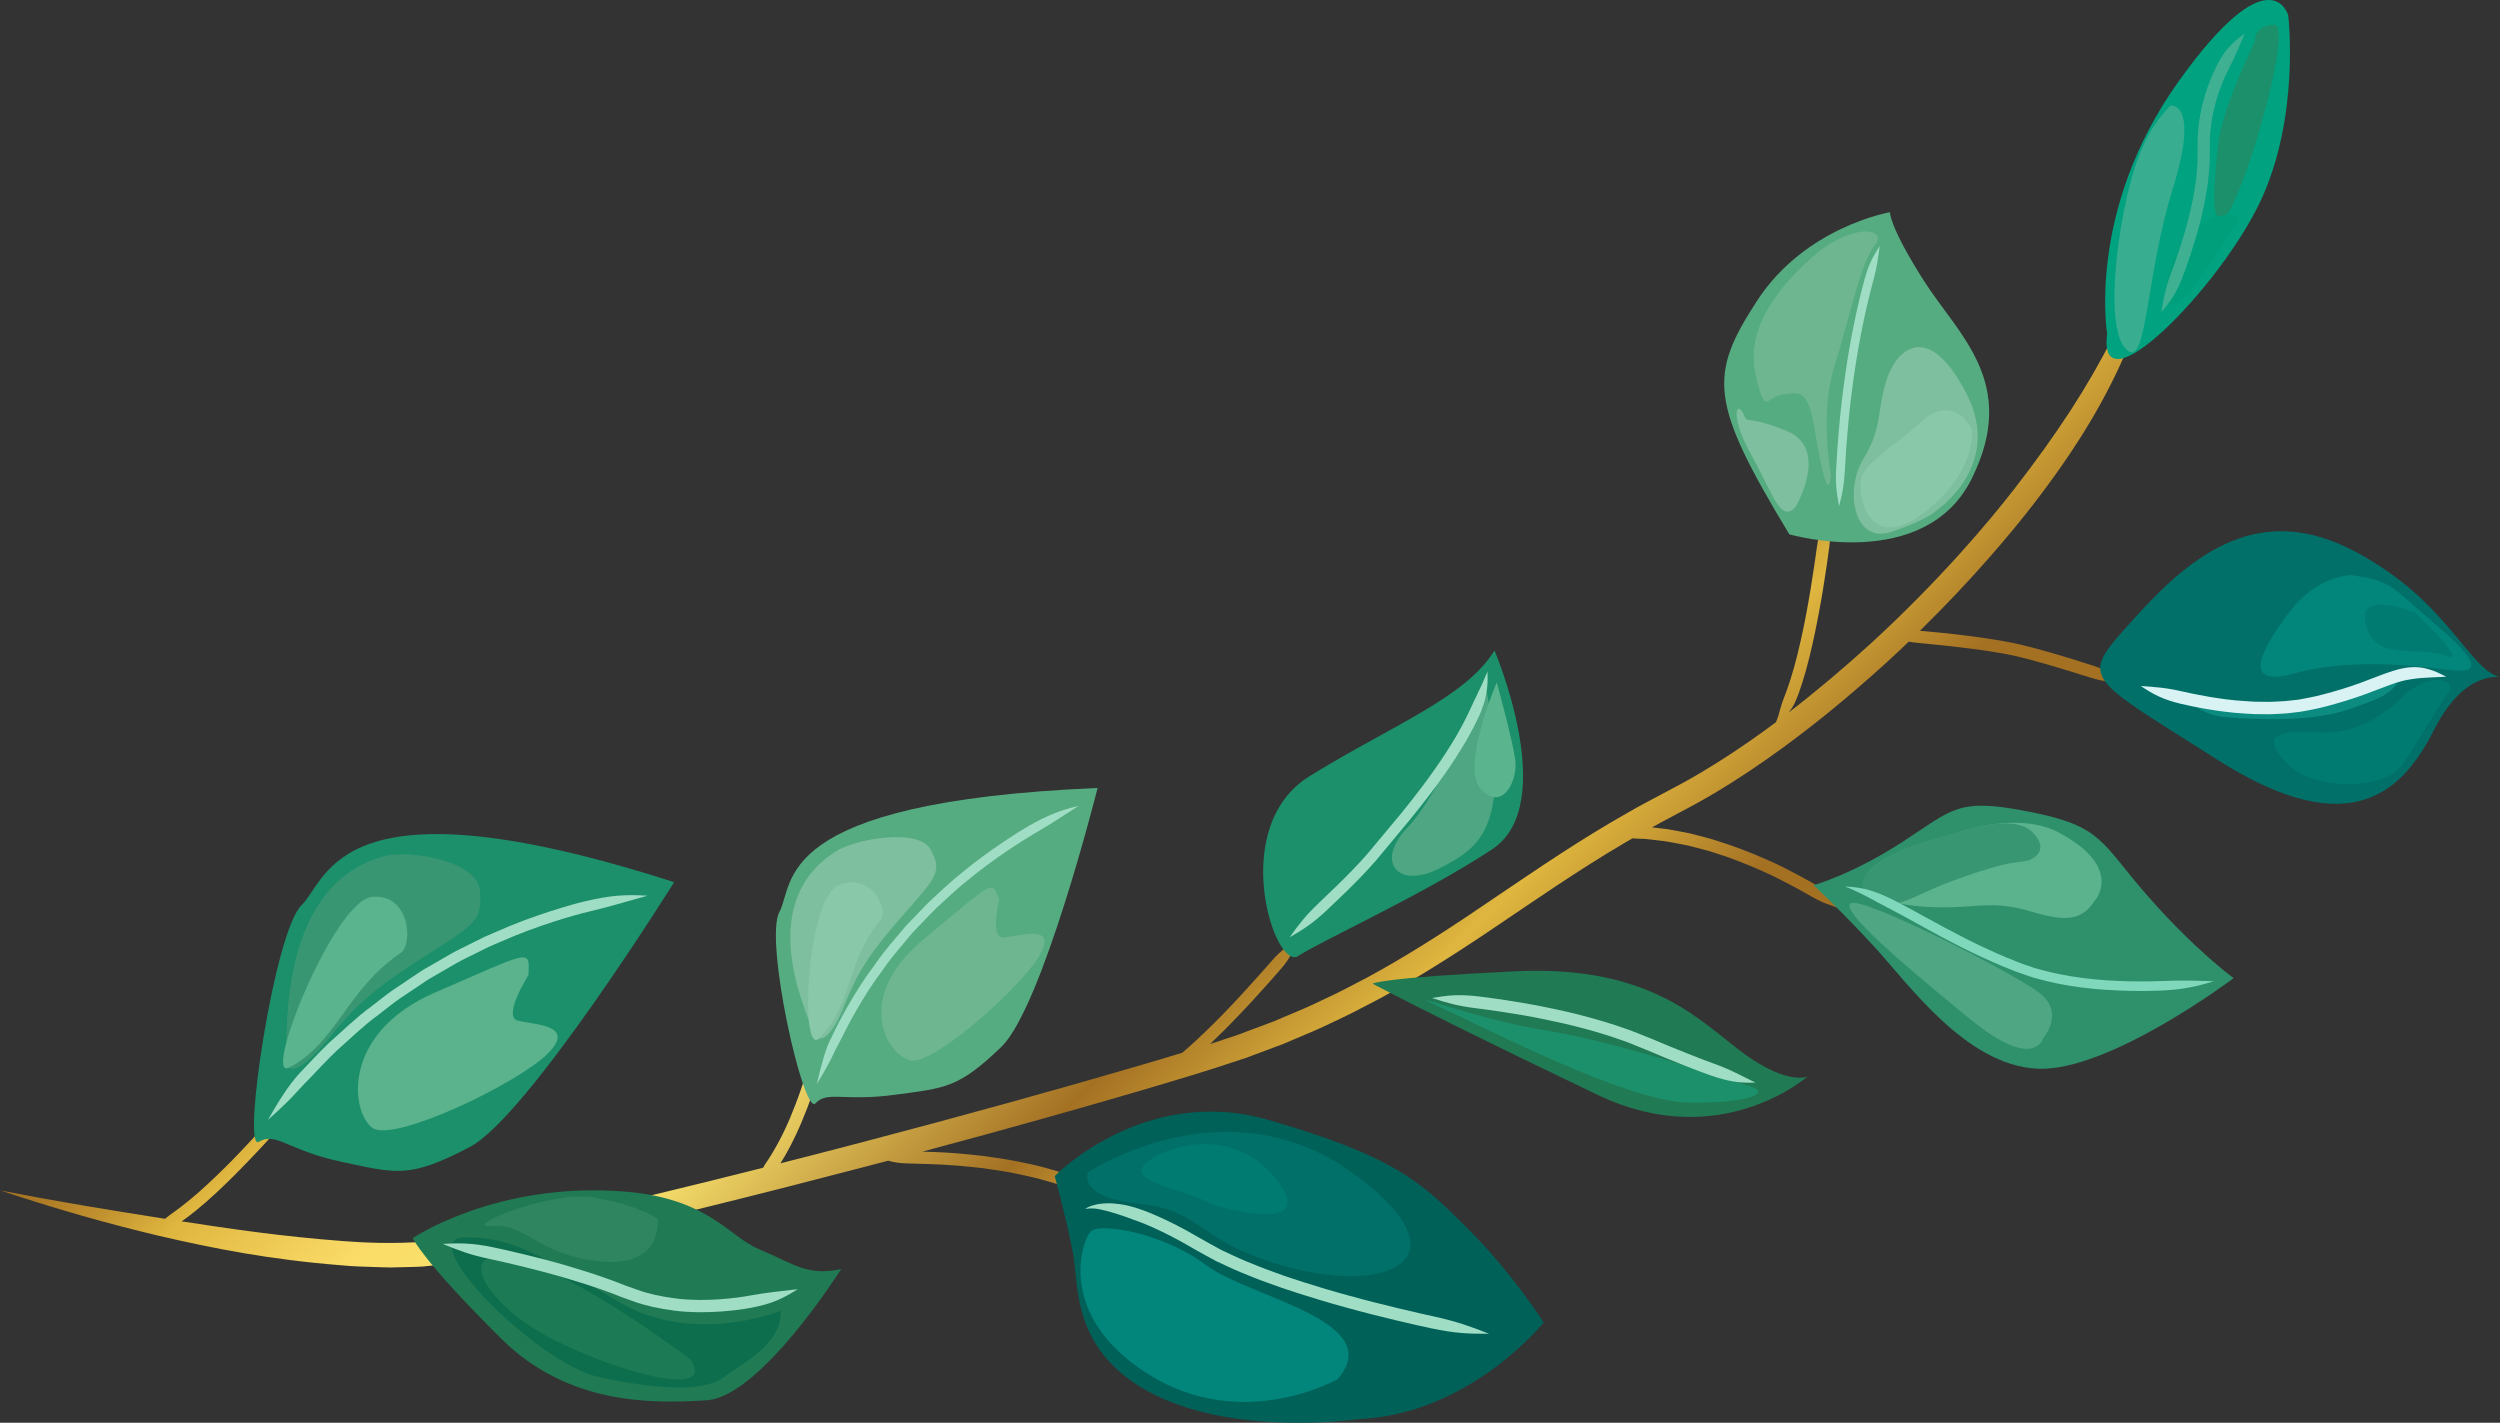 <svg xmlns="http://www.w3.org/2000/svg" xmlns:xlink="http://www.w3.org/1999/xlink" id="Ebene_1" viewBox="0 0 342.59 194.97"><rect x="0" y="0" width="342.59" height="194.97" fill="#333333" stroke="none"/><defs><style>      .cls-1 {        fill: #7fd8bc;      }      .cls-2 {        fill: #007069;      }      .cls-3 {        fill: #56ac81;      }      .cls-4 {        fill: #006159;      }      .cls-5 {        fill: url(#Unbenannter_Verlauf_5);      }      .cls-6 {        fill: #38ad8f;      }      .cls-7 {        fill: #2f906c;      }      .cls-8 {        fill: #5ab48d;      }      .cls-9 {        fill: #40b093;      }      .cls-10 {        fill: #207a54;      }      .cls-11 {        fill: #4ea683;      }      .cls-12 {        fill: #1c7a54;      }      .cls-13 {        fill: #399673;      }      .cls-14 {        fill: #009f7c;      }      .cls-15 {        fill: #02867c;      }      .cls-16 {        fill: #00a280;      }      .cls-17 {        fill: #6eb68f;      }      .cls-18 {        fill: #0c6e4d;      }      .cls-19 {        fill: #007b72;      }      .cls-20 {        fill: #2e8560;      }      .cls-21 {        fill: #d9f3f5;      }      .cls-22 {        fill: #0c8b81;      }      .cls-23 {        fill: #a0ddc5;      }      .cls-24 {        fill: #7ebf9f;      }      .cls-25 {        fill: #1c906b;      }      .cls-26 {        fill: #5bb38d;      }      .cls-27 {        fill: #8ac8aa;      }    </style><linearGradient id="Unbenannter_Verlauf_5" data-name="Unbenannter Verlauf 5" x1="108.34" y1="54.8" x2="219" y2="165.46" gradientUnits="userSpaceOnUse"><stop offset="0" stop-color="#a57122"></stop><stop offset=".03" stop-color="#ac7a25"></stop><stop offset=".08" stop-color="#c29330"></stop><stop offset=".13" stop-color="#dfb63f"></stop><stop offset=".26" stop-color="#fadb67"></stop><stop offset=".39" stop-color="#fbe671"></stop><stop offset=".61" stop-color="#a47123"></stop><stop offset=".75" stop-color="#dfb63f"></stop><stop offset=".89" stop-color="#a47123"></stop><stop offset="1" stop-color="#a47123"></stop></linearGradient></defs><path class="cls-5" d="M293.55,36.36c-1.04,3.5-2.48,6.75-4.1,10-3.28,6.49-7.46,12.98-13.5,20.75-3.26,4.2-10.14,12.44-19.77,21.24-3.39,3.08-7.11,6.25-11.09,9.31.4-.47.74-1.03,1.05-1.76.38-.84,1.24-3.43,1.81-5.82.59-2.39,1.01-4.59,1.01-4.59,0,0,.44-2.19.84-4.61.4-2.42.77-5.06.88-5.95.2-1.63.03-2.59-.35-4.01-.68,1.3-1.08,2.18-1.31,3.79-.12.87-.49,3.5-.88,5.89-.39,2.4-.82,4.56-.82,4.56,0,0-.42,2.17-1,4.51-.56,2.35-1.39,4.82-1.72,5.6-.29.73-.48,1.31-.64,1.88-.17.57-.27,1.12-.58,1.79.05-.02.08-.05.12-.07-1.17.88-2.36,1.74-3.58,2.59-2.99,2.08-6.1,4.07-9.31,5.83-1.65.88-3.3,1.76-4.95,2.64-1.68.87-3.29,1.86-4.92,2.78-6.46,3.81-12.44,7.99-17.99,11.72-5.53,3.76-10.7,6.98-15.24,9.44-2.29,1.2-4.36,2.3-6.25,3.15-1.86.92-3.53,1.6-4.89,2.17-.68.29-1.29.54-1.81.77-.54.2-.99.37-1.36.51-.74.28-1.12.42-1.12.42,0,0-.39.15-1.13.42-.37.14-.82.31-1.36.51-.54.18-1.17.38-1.87.62-.57.2-1.21.41-1.89.63,1.48-1.41,2.63-2.6,2.63-2.6,0,0,1.57-1.59,3.23-3.39,1.66-1.8,3.42-3.81,4-4.49,1.06-1.25,1.45-2.15,1.91-3.54-1.28.71-2.1,1.23-3.17,2.45-.58.66-2.33,2.66-3.97,4.44-1.64,1.79-3.18,3.36-3.18,3.36,0,0-1.54,1.58-3.31,3.22-.64.61-1.33,1.21-1.97,1.75-1.86.57-3.92,1.18-6.18,1.84-10.01,2.95-23.65,6.74-37.99,10.5-3.6.94-7.24,1.89-10.88,2.81.4-.63.88-1.44,1.29-2.24.71-1.35,1.26-2.61,1.26-2.61,0,0,.56-1.26,1.1-2.67.55-1.41,1.05-2.97,1.21-3.5.29-.97.17-1.61-.13-2.55-.73.67-1.16,1.12-1.46,2.05-.16.51-.66,2.03-1.19,3.4-.52,1.37-1.06,2.59-1.06,2.59,0,0-.53,1.22-1.22,2.51-.68,1.29-1.52,2.62-1.83,3.04-.14.21-.25.4-.34.58-10.07,2.55-20.05,4.96-28.95,6.94-3.2.7-6.26,1.36-9.13,1.91-2.87.56-5.57,1.07-7.93,1.26-4.82.37-8.82.15-11.47-.05-8.67-.65-15.67-1.71-22.21-2.71.79-.51,2.91-2.18,4.7-3.87,1.81-1.68,3.36-3.28,3.36-3.28,0,0,1.57-1.59,3.23-3.39,1.66-1.8,3.42-3.81,4-4.49,1.06-1.25,1.45-2.15,1.91-3.54-1.28.71-2.1,1.23-3.17,2.45-.58.66-2.33,2.66-3.97,4.44-1.64,1.79-3.18,3.36-3.18,3.36,0,0-1.54,1.58-3.31,3.22-1.76,1.66-3.81,3.27-4.51,3.74-.53.37-.95.7-1.33,1.01-.08-.01-.17-.03-.25-.04-7.28-1.15-14.17-2.26-22.34-3.85,7.91,2.62,14.65,4.54,21.87,6.25,7.23,1.67,14.93,3.23,24.99,4.02,1.36.14,3.07.19,5.08.25.5.01,1.02.04,1.56.04.54-.01,1.1-.03,1.68-.04,1.16-.05,2.37,0,3.68-.19,2.64-.22,5.35-.74,8.26-1.3,2.91-.56,5.99-1.23,9.22-1.93,12.88-2.86,27.95-6.61,42.32-10.38,1.01-.26,2.02-.53,3.02-.79.89.25,1.73.37,2.93.38.95.03,3.79.08,6.39.28,1.3.11,2.53.24,3.44.34.91.13,1.49.21,1.49.21,0,0,2.35.31,4.87.9,2.53.55,5.2,1.45,6.07,1.79,1.61.62,2.58.74,4.11,1.05-.98-1.23-1.84-1.94-3.51-2.61-.91-.37-3.68-1.31-6.29-1.87-2.6-.6-5-.91-5-.91,0,0-.6-.09-1.53-.22-.93-.1-2.19-.24-3.51-.35-1.67-.13-3.43-.2-4.75-.24,11.48-3.07,22.14-6.07,30.37-8.5,5.03-1.48,9.15-2.73,12.03-3.71.72-.24,1.36-.45,1.92-.63.55-.21,1.02-.38,1.39-.52.75-.28,1.15-.43,1.15-.43,0,0,.4-.15,1.15-.43.38-.14.84-.32,1.39-.52.54-.23,1.16-.49,1.86-.79,1.4-.59,3.11-1.29,5.02-2.23,1.94-.88,4.08-2.01,6.43-3.24,4.65-2.53,9.95-5.83,15.51-9.6,5.58-3.75,11.5-7.88,17.83-11.61.42-.24.84-.48,1.25-.72.17.01.33.02.51.04.26,0,.65.02,1.14.04.48.03,1.06.12,1.69.19,1.27.1,2.75.43,4.17.7,1.4.37,2.75.67,3.71,1.01.97.31,1.6.52,1.6.52,0,0,2.49.87,5.15,2.07,2.65,1.2,5.43,2.76,6.34,3.29,1.69.98,2.76,1.33,4.42,1.84-1.05-1.38-1.86-2.25-3.57-3.28-.93-.56-3.76-2.16-6.49-3.38-2.72-1.22-5.3-2.11-5.3-2.11,0,0-.65-.21-1.65-.54-.99-.36-2.39-.67-3.84-1.06-1.48-.28-3.01-.62-4.35-.73-.3-.03-.59-.07-.86-.1.29-.16.58-.33.88-.49,1.65-.88,3.31-1.76,4.96-2.65,3.36-1.84,6.56-3.89,9.62-6.02,6.13-4.27,11.7-8.92,16.61-13.38,1.07-.98,2.11-1.95,3.11-2.91.38.07.79.13,1.26.17,1.01.1,4.03.38,6.79.73,2.76.33,5.22.79,5.22.79,0,0,.15.03.42.08.27.05.66.13,1.13.24.93.21,2.22.56,3.55.94,2.67.76,5.57,1.68,6.53,1.98,1.78.56,2.88.62,4.53.62-1.31-1.01-2.23-1.62-4.02-2.21-.97-.32-3.88-1.25-6.58-2.01-1.36-.38-2.64-.73-3.63-.95-.49-.12-.9-.2-1.18-.25-.28-.05-.44-.09-.44-.09,0,0-2.53-.48-5.32-.82-2.7-.35-5.62-.62-6.73-.71,7.38-7.24,12.72-13.68,15.49-17.27,6.15-7.96,10.22-14.84,13.09-21.79,1.42-3.47,2.58-6.97,3.25-10.68.67-3.7.94-7.64.25-11.76.15,4.17-.59,7.93-1.62,11.43Z"></path><path class="cls-2" d="M342.59,92.81s-4.86-1.02-8.97,7.09c-4.12,8.1-11.05,16.12-29.76,4.21-18.71-11.92-19.06-10.88-11.19-19.59,7.87-8.71,16.98-15.78,29.87-9.04,12.89,6.74,15.62,16.11,20.05,17.34Z"></path><path class="cls-15" d="M322.26,78.81s-4.58-.01-8.28,4.76c-3.7,4.78-7.43,10.91.53,8.68,7.96-2.23,18.02-.84,20.81-.48,2.78.35,6.26.54-.91-5.62-7.17-6.17-6.59-6.5-12.14-7.33Z"></path><path class="cls-19" d="M330.91,83.93s-8.06-3.35-6.69,1.76c1.38,5.11,7.33,2.76,10.93,4.16,3.6,1.4-4.24-5.92-4.24-5.92Z"></path><path class="cls-19" d="M329.65,95.07s-4.9,5.74-11.71,5.29c-6.81-.45-7.92.89-4.33,4.44,3.59,3.55,13.16,3.54,15.63-.06,2.47-3.59,4.75-7.75,6.21-9.73,1.46-1.97-2.36-2.85-5.8.05Z"></path><path class="cls-22" d="M301.13,97c1.23.7,2.11,1.09,3.69,1.25.86.09,3.44.28,5.82.3,2.38.04,4.56-.13,4.56-.13,0,0,2.18-.12,4.56-.63,1.19-.23,2.45-.69,3.4-1.04.98-.37,1.78-.67,2.19-.82.74-.29,1.29-.59,1.79-.95.25-.18.48-.37.71-.59.21-.23.51-.44.63-.78-.27.12-.63.1-.92.14-.3.03-.59.06-.89.1-.59.09-1.18.24-1.91.52-.4.15-1.2.44-2.17.8-1,.36-2.07.76-3.19.98-2.21.48-4.32.6-4.32.6,0,0-2.09.16-4.42.12-2.32-.02-4.86-.21-5.7-.28-1.56-.13-2.46.07-3.84.42Z"></path><path class="cls-21" d="M293.41,94.04c1.73,1.15,3,1.81,5.37,2.39,1.28.31,5.17,1.15,8.83,1.35.46.03.91.05,1.35.08.44,0,.87,0,1.29.01.83.03,1.59-.03,2.24-.06.65-.02,1.18-.08,1.55-.13.37-.04.58-.07.58-.07,0,0,.21-.02.58-.07.37-.05.9-.16,1.54-.28,1.29-.24,2.94-.69,4.69-1.22,1.74-.53,3.53-1.21,5.01-1.78,1.48-.59,2.64-.94,3.23-1.05,1.08-.21,1.94-.3,2.8-.34.86-.06,1.71-.09,2.75-.13-.91-.48-1.72-.87-2.64-1.09-.91-.25-1.96-.32-3.24-.08-.7.12-2.03.53-3.51,1.11-1.49.58-3.21,1.24-4.9,1.75-1.68.51-3.34.96-4.54,1.18-.6.11-1.09.22-1.44.27-.35.04-.55.06-.55.06,0,0-.2.02-.55.06-.35.04-.85.1-1.47.12-.62.03-1.34.08-2.13.05-.4,0-.81,0-1.23-.01-.42-.03-.86-.05-1.3-.08-3.52-.19-7.31-1.02-8.56-1.3-2.31-.54-3.67-.62-5.74-.77Z"></path><g><g><path class="cls-16" d="M288.76,45.75s-2.86-16.91,9.79-34.6c12.65-17.69,15.02-9.04,15.02-9.04,0,0,1.69,13.96-3.9,25.66-5.59,11.71-22.34,28.8-20.91,17.98Z"></path><path class="cls-6" d="M297.41,14.47s4.1-.7.35,11.37c-3.76,12.06-3.49,24.45-6.24,22.18-.41-.34-.74-.87-1-1.53-1.46-3.76-.58-12.06.55-17.68,1.34-6.61,2.94-10.83,6.35-14.34Z"></path><path class="cls-25" d="M308.96,5.82s-4.55,9.04-5.04,14.28c-.48,5.25-1.18,11.32,1.08,9.44,2.25-1.87,9.46-26.19,6.64-26.14-2.82.04-2.68,2.41-2.68,2.41Z"></path><path class="cls-14" d="M296.54,40.5s.36-4.04,2.74-7.63c2.38-3.58,9.19-4.79,6.88-1.64-2.32,3.15-8.51,14.2-9.62,9.27Z"></path></g><path class="cls-9" d="M296.16,42.81c1.28-1.5,2.05-2.6,2.88-4.73.46-1.15,1.72-4.67,2.55-8,.4-1.67.73-3.28.89-4.49.18-1.2.23-2,.23-2,0,0,.02-.2.04-.55.04-.35.06-.85.06-1.47,0-.59.01-1.29.02-2.06-.02-.74.09-1.53.16-2.34.2-1.62.64-3.27,1.11-4.64.47-1.37,1.01-2.44,1.26-2.97,1.02-1.95,1.44-3.13,2.23-4.93-1.62,1.12-2.62,2.11-3.72,4.17-.28.57-.86,1.7-1.36,3.17-.51,1.46-.98,3.24-1.19,4.99-.08.87-.19,1.73-.17,2.52,0,.77,0,1.47-.01,2.07,0,.57-.01,1.05-.05,1.38-.03.33-.04.52-.04.52,0,0-.04.74-.22,1.9-.15,1.15-.47,2.71-.86,4.33-.81,3.24-2.04,6.68-2.48,7.82-.79,2.1-1.01,3.38-1.32,5.32Z"></path></g><g><path class="cls-3" d="M245.19,73.22s18.6,5.4,25.04-7.69c6.44-13.09-1.84-19.59-6.59-27.06-4.76-7.47-4.65-9.39-4.65-9.39,0,0-11.63,1.98-18.24,12.18-6.61,10.2-6.5,13.83,4.45,31.96Z"></path><path class="cls-24" d="M265.42,69.9s9.17-6.12,4.04-16c-5.12-9.88-9.39-6.22-10.83-2.14-1.44,4.08-.58,6.75-3.25,11.07-2.66,4.32-1.38,11.79,3.82,10.05,5.2-1.73,6.21-2.99,6.21-2.99Z"></path><path class="cls-27" d="M270.19,58.85s-2.33-5.16-6.95-1.03c-4.63,4.13-7.83,5.67-8.24,8.01-.4,2.34,1.32,11.24,10.23,3.1,5.72-5.23,4.96-10.08,4.96-10.08Z"></path><path class="cls-17" d="M250.9,65.02s-1.61-8.18.5-14.91c2.11-6.72,3.6-14.2,5.52-16.52,1.92-2.32-3.13-3.23-8.69,1.75-5.56,4.98-8.92,10.35-7.63,16.08,1.29,5.74,1.5,2.94,3.63,2.67,2.13-.27,3.47-1.16,4.43,4.67.96,5.84,1.95,10.03,2.24,6.26Z"></path><path class="cls-24" d="M246.05,69.48s4.75-8.01-1.22-10.43c-5.97-2.42-5.14-.66-5.97-2.42-.83-1.76-1.88.3,1.11,5.66,3,5.36,3.99,9.44,6.07,7.19Z"></path><path class="cls-23" d="M257.58,33.73c-.95,1.46-1.5,2.52-2.05,4.49-.31,1.07-1.12,4.29-1.69,7.29-.58,2.99-.96,5.73-.96,5.73,0,0-.4,2.74-.71,5.77-.15,1.51-.28,3.1-.38,4.44-.08,1.35-.14,2.45-.18,3-.1,2.04.1,3.2.41,4.91.45-1.69.67-2.83.79-4.85.03-.55.1-1.64.18-2.98.1-1.33.23-2.91.38-4.41.3-3,.7-5.72.7-5.72,0,0,.38-2.72.96-5.68.56-2.96,1.37-6.15,1.66-7.2.53-1.95.66-3.09.9-4.81Z"></path></g><g><path class="cls-4" d="M144.53,161.17s12.29-12.68,29.45-7.66c17.16,5.01,20.65,8.38,26.97,14.66,6.33,6.28,10.6,13.07,10.6,13.07,0,0-10.14,12.58-25.34,13.23,0,0-16.55,2.41-28.02-3.35-11.46-5.76-10.32-14.94-11.16-19.42-.84-4.48-2.49-10.52-2.49-10.52Z"></path><path class="cls-2" d="M149.13,160.61s18.99-12.54,36.45.28c17.46,12.82,2.01,17.76-14.56,10.88-6.77-2.81-7.67-6.06-14.71-6.78-8.93-.91-7.18-4.39-7.18-4.39Z"></path><path class="cls-15" d="M183.29,189s-12.93,7.4-25.82-.62c-12.89-8.02-9.22-18.58-7.92-19.69,1.29-1.1,9.78.21,15.71,4.67,5.94,4.47,24.99,7.62,18.03,15.64Z"></path><path class="cls-19" d="M166.2,165.09s15.18,4.58,8.6-3.6c-6.57-8.18-17.13-3.67-18.25-1.48-1.12,2.18,6.58,3.22,9.65,5.07Z"></path><path class="cls-23" d="M204.05,182.77c-2.6-1.02-4.36-1.66-7.56-2.37-1.73-.37-6.93-1.55-11.62-2.85-4.71-1.27-8.89-2.72-8.89-2.72,0,0-1.04-.38-2.64-.96-.8-.3-1.72-.69-2.74-1.1-1.01-.41-2.06-.94-3.16-1.44-1.06-.58-2.11-1.13-3.18-1.76-1.06-.63-2.11-1.2-3.09-1.7-1.96-1-3.64-1.71-4.5-2.01-1.58-.59-2.9-.87-4.18-.95-.64-.04-1.27-.01-1.9.08-.63.12-1.31.26-1.88.68,1.37-.24,2.46.16,3.59.45,1.13.33,2.3.73,3.79,1.3.81.29,2.42.97,4.32,1.95.95.49,1.97,1.05,3.01,1.66,1.03.6,2.19,1.22,3.28,1.81,1.13.51,2.22,1.06,3.26,1.48,1.04.42,1.98.82,2.8,1.12,1.64.59,2.69.97,2.69.97,0,0,4.24,1.47,8.99,2.76,4.74,1.32,9.97,2.5,11.71,2.86,3.22.68,5.12.77,7.91.74Z"></path></g><path class="cls-25" d="M204.8,89.15s9.02,21.08-.33,27.24c-9.35,6.17-23.41,12.54-26.59,14.62-3.18,2.08-9.7-17.65,1.57-24.64,11.27-6.99,21.36-10.73,25.35-17.23Z"></path><path class="cls-11" d="M203.57,93.8s-6.03,14.71-10.63,19.52c-4.61,4.81-1.38,8.59,4.31,5.68,5.69-2.91,9.96-5.61,6.32-25.2Z"></path><path class="cls-8" d="M205.11,93.53s-5.07,11.7-2.12,14.7c2.94,2.99,5.04-1.26,4.65-4.14-.4-2.87-2.53-10.56-2.53-10.56Z"></path><path class="cls-23" d="M176.7,128.46c1.92-1.1,3.17-1.91,5.07-3.68,1.01-.99,4.11-3.79,6.72-6.78,2.47-2.97,4.71-5.66,4.71-5.66,0,0,.55-.69,1.41-1.75.84-1.08,1.98-2.54,3.1-4.13,1.14-1.58,2.23-3.3,3.12-4.79.42-.76.81-1.44,1.12-2.03.29-.6.52-1.08.68-1.4.3-.59.47-1.16.66-1.68.19-.51.3-1.01.38-1.51.21-.97.2-1.93.17-3.03-.44,1.03-.77,1.85-1.21,2.7-.19.43-.38.87-.63,1.33-.24.47-.43.99-.72,1.55-.15.31-.38.77-.66,1.34-.29.57-.68,1.23-1.08,1.97-.87,1.44-1.93,3.13-3.05,4.68-1.09,1.57-2.22,3.01-3.05,4.08-.84,1.06-1.39,1.74-1.39,1.74,0,0-2.24,2.69-4.71,5.65-2.46,2.82-5.61,5.69-6.59,6.66-1.87,1.78-2.77,2.96-4.05,4.76Z"></path><g><path class="cls-7" d="M306.1,134.03s-17.13,12.92-26.95,12.42c-9.81-.5-17.67-11.69-22.38-16.8-4.71-5.11-8.26-8.35-8.26-8.35,0,0,5.19-1.39,12.2-5.93,7.01-4.54,7.52-6.1,17.5-4.11,9.98,1.98,9.61,4.13,16.17,11.6,6.56,7.47,11.71,11.18,11.71,11.18Z"></path><path class="cls-26" d="M287.09,123.38c-1.79,2.8-4.03,2.94-8.67,1.56-4.64-1.38-6.42-.78-10.85-.62-4.44.16-11.61-.51-11-3.25.6-2.74,16.71-11.72,25.61-6.96,8.9,4.76,4.92,9.27,4.92,9.27Z"></path><path class="cls-13" d="M278.05,117.89c-1.87.47-2.12-.16-9.49,2.46-7.37,2.62-8.18,4.58-11.79,2.75-3.61-1.84-.76-5.48,7.2-7.81,4.54-1.33,11.79-3.99,14.53-1.27,2.74,2.72-.44,3.88-.44,3.88Z"></path><path class="cls-11" d="M279.94,142.35s-1.19,4.46-9.95-2.68c-8.76-7.14-18.1-15.04-16.33-15.9,1.77-.87,21.63,9.25,25.59,12.12,3.96,2.86.68,6.46.68,6.46Z"></path><path class="cls-1" d="M303.35,134.47c-2.53-.08-4.23-.16-7.19-.03-1.6.07-6.46.16-10.83-.43-2.19-.28-4.24-.72-5.73-1.14-.76-.17-1.34-.43-1.76-.55-.42-.14-.65-.22-.65-.22,0,0-.24-.08-.65-.25-.41-.17-1.01-.41-1.73-.7-1.44-.61-3.37-1.48-5.35-2.48-3.96-2.01-8.18-4.45-9.66-5.17-2.68-1.36-4.44-1.93-6.98-2.02,2.36.92,3.74,1.82,6.38,3.18,1.44.71,5.65,3.15,9.67,5.19,2.01,1.01,3.97,1.89,5.43,2.51.74.3,1.34.54,1.77.71.42.17.67.25.67.25,0,0,.25.08.68.23.44.13,1.05.4,1.83.58,1.54.43,3.67.9,5.91,1.18,4.49.6,9.42.51,11.05.43,3.02-.15,4.72-.53,7.14-1.27Z"></path></g><path class="cls-25" d="M92.38,120.89s-20.04,32.12-28,36.29c-8.29,4.34-10.01,3.63-17.5,2.05-7.48-1.58-9.03-4.18-11.41-2.76-2.38,1.42,2.12-28.77,5.84-32.41,3.72-3.64,4.89-18.02,51.07-3.17Z"></path><path class="cls-26" d="M72.43,133.59s-3.59,5.67-1.51,6.26c2.07.6,8.2.48,4.13,4.54-4.07,4.07-21.03,12.21-23.98,10.19-2.95-2.03-4.47-12.97,8.66-18.62,13.13-5.65,12.83-6.05,12.7-2.38Z"></path><path class="cls-13" d="M52.85,117.29c3.3-.83,12.52.65,12.91,4.73.39,4.06-.68,4.65-7.2,8.8-6.53,4.15-9.56,6.56-13.4,11.34-3.83,4.77-6.15,5.56-5.96,2.41.2-3.15-.97-23.59,13.65-27.28Z"></path><path class="cls-8" d="M54.89,130.6c1.76-1.2,1.28-8.23-3.94-7.69-5.22.55-15.11,25.4-11.32,23.39,6.59-3.5,7.85-10.69,15.26-15.7Z"></path><path class="cls-23" d="M88.71,122.74c-2.94-.18-4.99-.06-8.41.74-1.86.42-7.37,2-12.16,4.15-.6.26-1.2.51-1.78.77-.57.28-1.12.56-1.65.82-1.05.54-2.05.99-2.85,1.45-1.6.92-2.63,1.52-2.63,1.52,0,0-.26.15-.72.41-.47.25-1.1.68-1.86,1.19-.77.51-1.67,1.12-2.66,1.78-.99.66-1.96,1.49-3.01,2.28-2.13,1.54-4.08,3.47-5.83,5-1.68,1.6-2.94,3.04-3.61,3.71-1.24,1.25-2.03,2.39-2.75,3.48-.72,1.09-1.35,2.16-2.08,3.43,1.11-.99,2.01-1.82,2.92-2.73.91-.92,1.77-1.95,3-3.16.66-.66,1.9-2.07,3.55-3.64,1.71-1.5,3.63-3.4,5.72-4.91,1.03-.77,1.98-1.59,2.95-2.24.97-.65,1.85-1.24,2.6-1.74.75-.51,1.37-.93,1.83-1.17.45-.26.7-.41.7-.41,0,0,1.01-.58,2.58-1.49.78-.45,1.76-.89,2.79-1.42.52-.26,1.06-.53,1.62-.8.56-.26,1.15-.5,1.74-.75,4.7-2.1,10.11-3.66,11.93-4.07,3.35-.8,5.21-1.41,8.05-2.18Z"></path><g><path class="cls-10" d="M115.27,173.9s-11.02,17.53-18.45,17.99c-7.43.46-18.92.69-28.14-8.45-10.73-10.64-12.12-13.77-12.12-13.77,0,0,11.54-7.84,29.19-6.37,11.36.95,14.2,6.18,18.16,7.84,4.89,2.04,6.69,3.79,11.36,2.76Z"></path><path class="cls-18" d="M106.99,179.61s-11.74,4.89-22.14-1.16c-10.39-6.05-14.27-8.99-21.28-8.88-7.01.11,10.15,17.36,18.61,19.17,8.46,1.82,14.55,1.86,16.91.04,2.37-1.82,8.14-4.51,7.89-9.17Z"></path><path class="cls-12" d="M94.57,186.26s-15.5-11.81-24.05-13.75c-8.55-1.94-4.15,6.27,5.19,11.01,9.34,4.73,22.64,8.21,18.86,2.75Z"></path><path class="cls-20" d="M90.12,167.01s.88,6.61-7.69,5.87c-8.57-.74-10.53-5.41-15.09-4.88-4.56.52,7.86-4.99,14.14-3.88,6.29,1.1,8.64,2.9,8.64,2.9Z"></path><path class="cls-23" d="M109.3,176.67c-2.39.28-3.95.41-6.66.89-1.45.28-5.94.9-9.99.38-2.02-.25-3.92-.68-5.25-1.17-1.33-.45-2.25-.82-2.25-.82,0,0-.89-.37-2.3-.85-1.4-.51-3.33-1.11-5.35-1.71-4.05-1.18-8.54-2.18-10.04-2.49-2.77-.56-4.4-.58-6.8-.44,2.23.91,3.72,1.49,6.46,2.07,1.48.31,5.92,1.31,9.92,2.47,1.99.59,3.89,1.18,5.26,1.67,1.38.47,2.25.83,2.25.83,0,0,.84.35,2.31.85,1.43.53,3.46.99,5.6,1.26,4.3.55,8.97-.1,10.48-.4,2.81-.53,4.34-1.25,6.37-2.54Z"></path></g><g><path class="cls-3" d="M150.41,107.98s-7.55,30.08-13.21,35.5c-5.89,5.65-7.62,5.61-14.63,6.55-7.02.94-9.18-.59-10.82,1.17-1.64,1.75-7.06-22.43-4.94-26.24,2.12-3.83-1.31-15.06,43.59-16.98Z"></path><path class="cls-17" d="M136.93,123.29s-1.37,5.32.62,5.18c1.99-.14,7.3-1.98,5.01,2.27-2.29,4.25-14.58,15.26-17.78,14.57-3.2-.69-7.91-8.56,1.79-16.59,9.71-8.03,9.33-8.24,10.35-5.43Z"></path><path class="cls-24" d="M114.81,116.52c2.62-1.57,11.12-3.07,12.72-.1,1.6,2.97.85,3.72-3.56,8.73-4.41,5.01-6.31,7.7-8.18,12.42-1.87,4.71-3.65,5.97-4.46,3.53-.81-2.45-8.14-17.6,3.48-24.58Z"></path><path class="cls-27" d="M120.7,126.03c1.17-1.41-1.43-6.61-5.82-4.71-4.39,1.9-5.33,23.57-2.64,20.97,4.67-4.54,3.54-10.35,8.46-16.26Z"></path><path class="cls-23" d="M147.79,110.43c-2.48.62-4.14,1.23-6.78,2.73-1.43.82-5.63,3.47-9.12,6.38-1.79,1.4-3.33,2.93-4.52,4-1.13,1.13-1.83,1.89-1.83,1.89,0,0-.18.19-.5.52-.31.34-.8.78-1.3,1.41-1.01,1.24-2.49,2.83-3.77,4.72-2.77,3.62-5.06,8.04-5.76,9.53-.33.68-.65,1.29-.87,1.88-.21.6-.39,1.15-.55,1.7-.32,1.09-.57,2.13-.85,3.37.66-1.1,1.2-2.02,1.72-3.01.26-.49.51-1.01.77-1.57.27-.56.61-1.13.94-1.8.7-1.45,2.94-5.79,5.65-9.33,1.25-1.85,2.71-3.41,3.69-4.63.49-.62.97-1.05,1.27-1.38.31-.32.49-.51.49-.51,0,0,.69-.74,1.8-1.85,1.17-1.05,2.68-2.55,4.44-3.93,3.43-2.86,7.56-5.46,8.95-6.27,2.59-1.49,3.98-2.47,6.13-3.84Z"></path></g><g><path class="cls-10" d="M188.09,134.81s.66-.81,19.6-1.71c18.94-.9,25.51,7.12,31.45,11.39,5.94,4.27,8.55,3.03,8.55,3.03,0,0-11.95,10.57-28.75,2.52-16.8-8.06-23.79-11.55-30.84-15.23Z"></path><path class="cls-25" d="M240.02,148.93s-17.97-6.12-28.08-7.71c-10.11-1.59-20.78-6.02-14.78-3.29,6,2.72,25.78,13.1,34.35,13.17,8.57.07,10.94-1.36,8.51-2.17Z"></path><path class="cls-23" d="M196.22,136.76c2.12.68,3.53,1.1,6.08,1.41,1.38.17,5.53.72,9.28,1.5,1.88.38,3.65.79,4.95,1.14,1.3.33,2.13.58,2.13.58,0,0,.83.24,2.11.65.63.22,1.38.48,2.19.76.8.32,1.66.67,2.54,1.02,3.55,1.53,7.5,3.06,8.83,3.52,2.46.85,3.98,1.11,6.23,1.01-2-.94-3.24-1.72-5.66-2.58-1.31-.46-5.21-1.98-8.75-3.49-.91-.36-1.8-.72-2.62-1.04-.83-.29-1.6-.55-2.25-.78-1.31-.42-2.16-.66-2.16-.66,0,0-.85-.26-2.18-.6-1.33-.36-3.14-.78-5.04-1.16-3.81-.79-8.01-1.35-9.41-1.51-2.59-.29-4.09-.15-6.29.24Z"></path></g></svg>